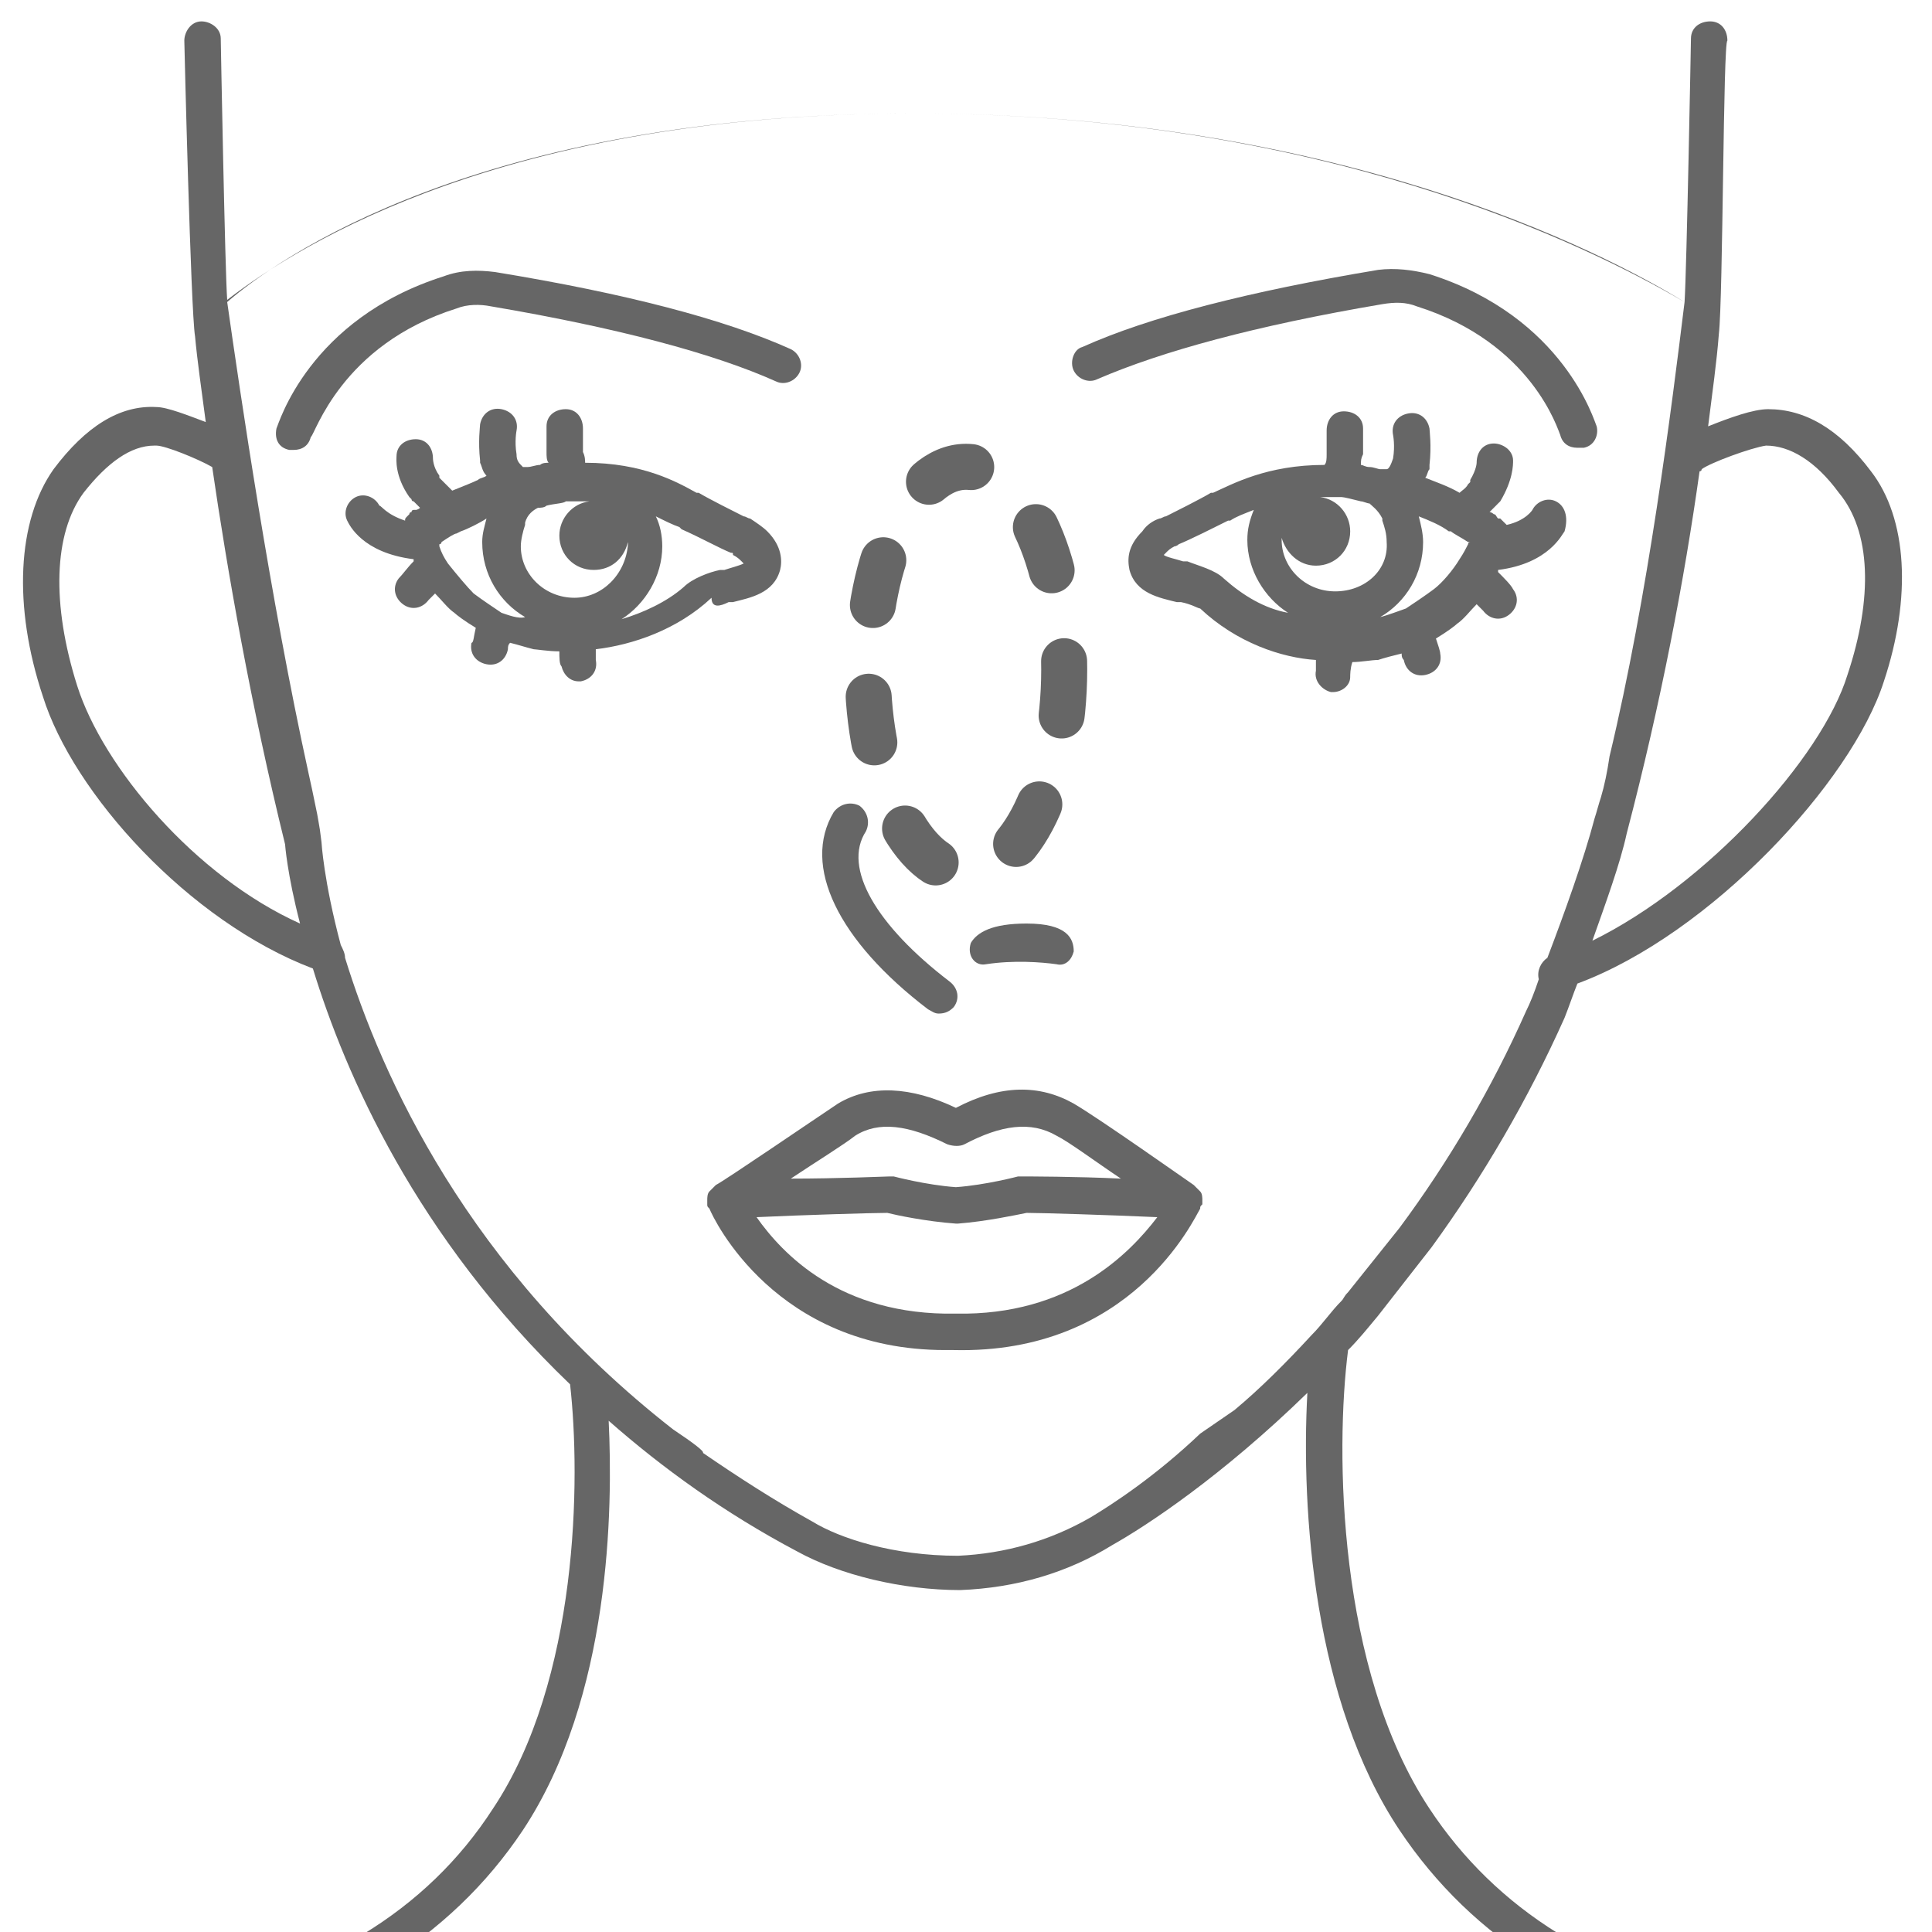 <?xml version="1.0" encoding="UTF-8"?>
<svg width="42px" height="42px" viewBox="0 0 42 42" version="1.1" xmlns="http://www.w3.org/2000/svg" xmlns:xlink="http://www.w3.org/1999/xlink">
    <!-- Generator: Sketch 46.2 (44496) - http://www.bohemiancoding.com/sketch -->
    <title>plastika_nosa</title>
    <desc>Created with Sketch.</desc>
    <defs></defs>
    <g id="Page-1" stroke="none" stroke-width="1" fill="none" fill-rule="evenodd">
        <g id="plastika_nosa">
            <g id="Page-1" transform="translate(0.5, 0)" fill="#666666">
                <path d="M19.907,22.034 C20.047,22.034 20.14,21.988 20.233,21.894 C20.373,21.708 20.326,21.475 20.14,21.335 C18.556,20.124 17.81,18.866 18.323,18.074 C18.416,17.887 18.37,17.655 18.183,17.515 C17.997,17.422 17.764,17.468 17.624,17.655 C16.925,18.819 17.717,20.45 19.674,21.941 C19.767,21.988 19.814,22.034 19.907,22.034 Z" id="Fill-1"></path>
                <path d="M22.47,20.962 C22.656,21.009 22.796,20.869 22.842,20.683 C22.842,20.403 22.702,20.077 21.817,20.077 C21.072,20.077 20.746,20.264 20.606,20.497 C20.513,20.776 20.699,21.009 20.932,20.962 C21.538,20.869 22.143,20.916 22.47,20.962 Z" id="Fill-3"></path>
                <path d="M15.947,26.46 C16.925,26.414 18.463,26.367 18.789,26.367 C18.975,26.414 19.627,26.553 20.28,26.6 L20.326,26.6 C20.932,26.553 21.584,26.414 21.817,26.367 C22.143,26.367 23.634,26.414 24.659,26.46 C24.054,27.252 22.749,28.603 20.28,28.557 C17.764,28.603 16.506,27.252 15.947,26.46 Z M20.093,24.876 C20.233,24.923 20.373,24.923 20.466,24.876 C21.258,24.457 21.91,24.364 22.47,24.69 C22.749,24.83 23.308,25.249 23.867,25.622 C22.889,25.575 21.817,25.575 21.724,25.575 L21.631,25.575 C21.631,25.575 20.932,25.761 20.28,25.808 C19.627,25.761 18.929,25.575 18.929,25.575 L18.835,25.575 C18.789,25.575 17.717,25.622 16.692,25.622 C17.251,25.249 17.857,24.876 18.09,24.69 C18.602,24.364 19.255,24.457 20.093,24.876 Z M25.451,25.761 C25.312,25.668 23.401,24.317 22.842,23.991 C22.097,23.572 21.258,23.572 20.28,24.084 C19.301,23.618 18.416,23.572 17.717,23.991 C17.158,24.364 15.248,25.668 15.062,25.761 L15.015,25.808 L14.922,25.901 C14.875,25.948 14.875,26.041 14.875,26.087 L14.875,26.181 C14.875,26.227 14.875,26.227 14.922,26.274 C15.015,26.507 16.366,29.349 20.047,29.349 L20.233,29.349 C24.1,29.442 25.451,26.507 25.591,26.274 C25.591,26.227 25.591,26.227 25.638,26.181 L25.638,26.087 C25.638,26.041 25.638,25.948 25.591,25.901 C25.591,25.901 25.545,25.855 25.498,25.808 L25.451,25.761 Z" id="Fill-5"></path>
                <path d="M33.931,9.734 C34.164,9.688 34.257,9.455 34.21,9.268 C34.164,9.175 33.512,6.892 30.576,5.96 C30.204,5.867 29.831,5.82 29.458,5.867 C26.663,6.333 24.473,6.892 23.029,7.544 C22.842,7.591 22.749,7.87 22.842,8.057 C22.935,8.243 23.168,8.336 23.355,8.243 C24.752,7.638 26.802,7.078 29.551,6.612 C29.831,6.566 30.064,6.566 30.297,6.659 C32.813,7.451 33.372,9.361 33.418,9.455 C33.465,9.641 33.605,9.734 33.791,9.734 L33.931,9.734 Z" id="Fill-7"></path>
                <path d="M10.17,6.659 C12.918,7.125 15.015,7.684 16.366,8.29 C16.552,8.383 16.785,8.29 16.879,8.103 C16.972,7.917 16.879,7.684 16.692,7.591 C15.248,6.939 13.105,6.38 10.263,5.914 C9.89,5.867 9.517,5.867 9.145,6.007 C6.209,6.939 5.557,9.222 5.51,9.315 C5.464,9.548 5.557,9.734 5.79,9.781 L5.883,9.781 C6.07,9.781 6.209,9.688 6.256,9.501 C6.349,9.455 6.908,7.498 9.424,6.706 C9.657,6.612 9.937,6.612 10.17,6.659 Z" id="Fill-9"></path>
                <g id="Group-13" transform="translate(0, 0.428)">
                    <path d="M34.117,20.022 C34.397,19.23 34.723,18.344 34.863,17.692 C35.608,14.85 36.121,12.148 36.447,9.818 C36.447,9.818 36.493,9.818 36.493,9.772 C36.68,9.632 37.565,9.306 37.891,9.259 C38.404,9.259 38.963,9.585 39.475,10.284 C40.174,11.123 40.221,12.567 39.662,14.244 C39.102,16.062 36.587,18.81 34.117,20.022 Z M32.952,20.86 C32.859,21.14 32.766,21.373 32.673,21.559 C31.927,23.237 30.996,24.821 29.924,26.265 L28.806,27.663 C28.713,27.756 28.713,27.802 28.666,27.849 C28.433,28.082 28.247,28.362 28.014,28.594 C27.455,29.2 26.896,29.759 26.337,30.225 C25.84,30.567 25.591,30.738 25.591,30.738 C24.613,31.669 23.681,32.275 23.215,32.555 C22.33,33.067 21.351,33.347 20.326,33.393 C18.929,33.393 17.764,33.021 17.158,32.648 C16.32,32.182 15.527,31.669 14.782,31.157 C14.813,31.126 14.596,30.955 14.13,30.644 C9.657,27.15 7.793,22.957 7.001,20.394 C7.001,20.301 6.955,20.208 6.908,20.115 C6.535,18.717 6.489,17.879 6.489,17.879 L6.454,17.609 C6.436,17.51 6.423,17.415 6.396,17.273 C6.302,16.82 6.268,16.644 6.209,16.388 C5.371,12.567 4.718,8.094 4.439,6.138 C5.51,5.206 9.937,2.038 19.348,2.038 C28.48,2.038 34.304,5.019 36.121,6.138 C35.841,8.421 35.329,12.521 34.49,16.015 C34.44,16.357 34.378,16.652 34.304,16.9 C34.257,17.04 34.21,17.226 34.164,17.366 C33.931,18.251 33.512,19.416 33.139,20.394 C32.999,20.488 32.906,20.674 32.952,20.86 Z M1.317,10.284 C1.83,9.632 2.342,9.259 2.855,9.259 L2.901,9.259 C3.088,9.259 3.787,9.539 4.113,9.725 C4.439,11.962 4.951,14.897 5.697,17.925 C5.697,17.925 5.743,18.577 6.023,19.649 C3.74,18.624 1.737,16.248 1.177,14.477 C0.618,12.707 0.665,11.169 1.317,10.284 Z M37.938,8.467 C37.612,8.467 37.099,8.654 36.633,8.84 C36.726,8.094 36.82,7.442 36.866,6.837 C36.959,6.044 36.959,0.456 37.052,0.456 C37.052,0.223 36.913,0.037 36.68,0.037 C36.447,0.037 36.26,0.177 36.26,0.41 C36.26,0.456 36.167,5.439 36.121,6.138 C33.977,4.88 28.2,2.038 19.348,2.038 C10.589,2.038 6.07,4.833 4.439,6.091 C4.392,5.485 4.299,0.456 4.299,0.41 C4.299,0.177 4.066,0.037 3.88,0.037 C3.647,0.037 3.507,0.27 3.507,0.456 C3.507,0.503 3.647,6.324 3.74,6.883 C3.787,7.396 3.88,8.048 3.973,8.747 C3.6,8.607 3.134,8.421 2.901,8.421 C2.109,8.374 1.364,8.84 0.665,9.772 C-0.127,10.89 -0.22,12.754 0.432,14.71 C1.084,16.807 3.6,19.602 6.302,20.627 C7.001,22.91 8.539,26.451 11.893,29.666 C12.126,31.716 12.08,36.096 10.216,38.891 C8.772,41.127 6.442,42.525 3.274,43.131 C3.041,43.177 2.901,43.364 2.948,43.597 C2.995,43.83 3.181,43.969 3.414,43.923 C6.768,43.271 9.284,41.733 10.868,39.357 C12.779,36.468 12.825,32.368 12.732,30.458 C13.897,31.483 15.248,32.462 16.832,33.3 C17.764,33.813 19.115,34.139 20.373,34.139 C21.584,34.092 22.702,33.766 23.681,33.16 C24.426,32.741 26.057,31.669 27.921,29.852 C27.781,32.415 28.06,36.562 29.924,39.357 C31.508,41.733 33.977,43.271 37.239,43.876 C37.518,43.876 37.705,43.737 37.705,43.55 C37.751,43.317 37.612,43.131 37.379,43.084 C34.304,42.525 32.021,41.081 30.576,38.891 C28.573,35.863 28.526,31.11 28.806,28.921 C29.039,28.688 29.225,28.455 29.458,28.175 L30.623,26.684 C31.741,25.147 32.72,23.469 33.512,21.699 C33.605,21.466 33.698,21.187 33.791,20.954 C36.68,19.882 39.755,16.574 40.454,14.384 C41.059,12.567 40.966,10.843 40.174,9.818 C39.475,8.887 38.73,8.467 37.938,8.467 Z" id="Fill-11"></path>
                </g>
                <path d="M31.229,12.157 C31.089,12.39 30.856,12.669 30.67,12.809 C30.483,12.949 30.204,13.135 30.064,13.228 C29.924,13.275 29.691,13.368 29.505,13.415 C30.064,13.089 30.437,12.483 30.437,11.784 C30.437,11.598 30.39,11.411 30.343,11.225 C30.576,11.318 30.809,11.411 30.996,11.551 L31.042,11.551 C31.089,11.598 31.275,11.691 31.415,11.784 L31.462,11.784 C31.462,11.784 31.415,11.784 31.415,11.831 C31.368,11.924 31.322,12.017 31.229,12.157 Z M27.362,11.738 L27.362,11.691 C27.455,12.017 27.734,12.297 28.107,12.297 C28.526,12.297 28.852,11.97 28.852,11.551 C28.852,11.178 28.573,10.852 28.2,10.806 L28.526,10.806 L28.62,10.806 L28.666,10.806 C28.713,10.806 28.899,10.852 29.085,10.899 C29.132,10.899 29.225,10.945 29.272,10.945 C29.318,10.992 29.458,11.085 29.551,11.272 L29.551,11.318 C29.598,11.458 29.645,11.598 29.645,11.784 C29.691,12.39 29.179,12.856 28.526,12.856 C27.874,12.856 27.362,12.343 27.362,11.738 Z M25.312,12.203 L25.218,12.203 C25.079,12.157 24.846,12.11 24.799,12.064 L24.846,12.017 C24.892,11.97 24.939,11.924 25.032,11.877 C25.032,11.877 25.079,11.877 25.125,11.831 C25.358,11.738 25.917,11.458 26.197,11.318 L26.243,11.318 C26.383,11.225 26.523,11.178 26.756,11.085 C26.663,11.318 26.616,11.505 26.616,11.738 C26.616,12.39 26.989,12.995 27.501,13.322 C26.989,13.228 26.523,12.949 26.104,12.576 C25.917,12.39 25.545,12.297 25.312,12.203 Z M32.813,11.085 C32.813,11.085 32.673,11.318 32.254,11.411 C32.207,11.365 32.16,11.318 32.114,11.272 L32.067,11.272 C32.021,11.225 32.021,11.178 31.974,11.178 C31.974,11.178 31.927,11.132 31.881,11.132 C31.927,11.085 31.974,11.039 32.021,10.992 L32.067,10.945 L32.114,10.899 C32.393,10.433 32.393,10.107 32.393,10.014 C32.393,9.781 32.16,9.641 31.974,9.641 C31.741,9.641 31.601,9.827 31.601,10.06 C31.601,10.06 31.601,10.2 31.462,10.433 L31.462,10.48 L31.415,10.526 C31.368,10.619 31.275,10.666 31.229,10.713 C30.996,10.573 30.716,10.48 30.483,10.386 C30.53,10.34 30.53,10.247 30.576,10.2 L30.576,10.153 L30.576,10.107 C30.623,9.688 30.576,9.361 30.576,9.315 C30.53,9.082 30.343,8.942 30.11,8.989 C29.877,9.035 29.738,9.222 29.784,9.455 C29.784,9.455 29.831,9.688 29.784,9.967 C29.738,10.107 29.691,10.2 29.645,10.2 L29.598,10.2 L29.551,10.2 L29.505,10.2 C29.458,10.2 29.365,10.153 29.272,10.153 C29.179,10.153 29.132,10.107 29.085,10.107 C29.085,10.014 29.085,9.967 29.132,9.874 L29.132,9.734 L29.132,9.315 C29.132,9.082 28.946,8.942 28.713,8.942 C28.48,8.942 28.34,9.128 28.34,9.361 L28.34,9.734 L28.34,9.874 C28.34,9.967 28.34,10.06 28.293,10.107 C27.035,10.107 26.29,10.526 25.871,10.713 L25.824,10.713 C25.591,10.852 25.032,11.132 24.846,11.225 C24.799,11.225 24.752,11.272 24.706,11.272 C24.566,11.318 24.426,11.411 24.333,11.551 C24.007,11.877 24.007,12.157 24.054,12.39 C24.193,12.902 24.706,12.995 25.079,13.089 L25.172,13.089 C25.405,13.135 25.545,13.228 25.591,13.228 C26.383,13.974 27.362,14.3 28.107,14.347 L28.107,14.58 C28.06,14.812 28.247,14.999 28.433,15.045 L28.48,15.045 C28.666,15.045 28.852,14.906 28.852,14.719 C28.852,14.673 28.852,14.533 28.899,14.393 C29.085,14.393 29.318,14.347 29.458,14.347 C29.598,14.3 29.784,14.253 29.971,14.207 C29.971,14.253 29.971,14.3 30.017,14.347 C30.064,14.58 30.25,14.719 30.483,14.673 C30.716,14.626 30.856,14.44 30.809,14.207 C30.809,14.16 30.763,14.02 30.716,13.881 C30.949,13.741 31.135,13.601 31.182,13.555 C31.322,13.461 31.462,13.275 31.601,13.135 C31.648,13.182 31.695,13.228 31.741,13.275 C31.881,13.461 32.114,13.508 32.3,13.368 C32.487,13.228 32.533,12.995 32.393,12.809 C32.347,12.716 32.207,12.576 32.067,12.436 L32.067,12.39 C33.185,12.25 33.465,11.598 33.512,11.551 C33.605,11.225 33.512,10.992 33.325,10.899 C33.139,10.806 32.906,10.899 32.813,11.085 Z" id="Fill-14"></path>
                <path d="M13.897,11.877 C13.897,11.644 13.85,11.411 13.757,11.225 C13.943,11.318 14.13,11.411 14.27,11.458 L14.316,11.505 C14.735,11.691 15.155,11.924 15.388,12.017 C15.434,12.017 15.434,12.017 15.434,12.064 C15.527,12.11 15.574,12.157 15.621,12.203 L15.667,12.25 C15.574,12.297 15.388,12.343 15.248,12.39 L15.155,12.39 C14.922,12.436 14.549,12.576 14.363,12.762 C13.99,13.089 13.477,13.322 13.012,13.461 C13.524,13.135 13.897,12.53 13.897,11.877 Z M10.822,11.877 C10.822,11.738 10.868,11.551 10.915,11.411 L10.915,11.365 C10.962,11.178 11.101,11.085 11.195,11.039 C11.241,11.039 11.334,11.039 11.381,10.992 C11.567,10.945 11.754,10.945 11.8,10.899 L11.847,10.899 L11.987,10.899 L12.313,10.899 C11.94,10.945 11.66,11.272 11.66,11.644 C11.66,12.064 11.987,12.39 12.406,12.39 C12.779,12.39 13.058,12.157 13.151,11.784 L13.151,11.831 C13.105,12.483 12.592,12.995 11.987,12.995 C11.334,12.995 10.822,12.483 10.822,11.877 Z M9.797,12.902 C9.657,12.762 9.424,12.483 9.238,12.25 C9.145,12.11 9.098,12.017 9.051,11.877 L9.051,11.831 C9.051,11.831 9.098,11.831 9.098,11.784 C9.238,11.691 9.377,11.598 9.424,11.598 L9.517,11.551 C9.657,11.505 9.937,11.365 10.076,11.272 C10.03,11.458 9.983,11.598 9.983,11.784 C9.983,12.483 10.356,13.089 10.915,13.415 C10.775,13.461 10.542,13.368 10.402,13.322 C10.263,13.228 9.983,13.042 9.797,12.902 Z M15.434,13.089 C15.807,12.995 16.32,12.902 16.459,12.39 C16.506,12.203 16.506,11.877 16.18,11.551 C16.087,11.458 15.947,11.365 15.807,11.272 C15.76,11.272 15.714,11.225 15.667,11.225 C15.481,11.132 14.922,10.852 14.689,10.713 L14.642,10.713 C14.223,10.48 13.477,10.06 12.22,10.06 C12.22,10.014 12.22,9.92 12.173,9.827 L12.173,9.688 L12.173,9.315 C12.173,9.082 12.033,8.895 11.8,8.895 C11.567,8.895 11.381,9.035 11.381,9.268 L11.381,9.688 L11.381,9.827 C11.381,9.92 11.381,10.014 11.427,10.06 C11.381,10.06 11.288,10.06 11.241,10.107 C11.148,10.107 11.055,10.153 10.962,10.153 L10.915,10.153 L10.868,10.153 C10.775,10.06 10.729,10.014 10.729,9.874 C10.682,9.594 10.729,9.361 10.729,9.361 C10.775,9.128 10.635,8.942 10.402,8.895 C10.17,8.849 9.983,8.989 9.937,9.222 C9.937,9.268 9.89,9.594 9.937,10.014 L9.937,10.06 C9.983,10.153 9.983,10.247 10.076,10.34 C10.03,10.386 9.937,10.386 9.89,10.433 C9.797,10.48 9.564,10.573 9.331,10.666 C9.238,10.573 9.191,10.526 9.098,10.433 L9.051,10.386 L9.051,10.34 C8.912,10.153 8.912,9.967 8.912,9.967 C8.912,9.734 8.772,9.548 8.539,9.548 C8.306,9.548 8.12,9.688 8.12,9.92 C8.12,9.967 8.073,10.34 8.399,10.806 L8.446,10.852 C8.446,10.852 8.446,10.899 8.492,10.899 C8.539,10.945 8.585,10.992 8.632,11.039 C8.585,11.085 8.539,11.085 8.539,11.085 L8.492,11.085 C8.492,11.085 8.446,11.085 8.446,11.132 C8.446,11.132 8.399,11.132 8.399,11.178 L8.352,11.225 C8.306,11.272 8.306,11.272 8.306,11.318 C7.887,11.178 7.793,10.992 7.747,10.992 C7.654,10.806 7.421,10.713 7.234,10.806 C7.048,10.899 6.955,11.132 7.048,11.318 C7.095,11.411 7.374,12.017 8.492,12.157 L8.492,12.203 C8.352,12.343 8.259,12.483 8.166,12.576 C8.026,12.762 8.073,12.995 8.259,13.135 C8.446,13.275 8.679,13.228 8.818,13.042 C8.865,12.995 8.912,12.949 8.958,12.902 C9.098,13.042 9.238,13.228 9.377,13.322 C9.424,13.368 9.61,13.508 9.843,13.648 C9.797,13.834 9.797,13.974 9.75,13.974 C9.704,14.207 9.843,14.393 10.076,14.44 C10.309,14.486 10.496,14.347 10.542,14.114 C10.542,14.067 10.542,14.02 10.589,13.974 C10.775,14.02 10.915,14.067 11.101,14.114 C11.148,14.114 11.427,14.16 11.66,14.16 C11.66,14.3 11.66,14.44 11.707,14.486 C11.754,14.673 11.893,14.812 12.08,14.812 L12.126,14.812 C12.359,14.766 12.499,14.58 12.452,14.347 L12.452,14.114 C13.245,14.02 14.223,13.694 14.968,12.995 C14.968,13.228 15.155,13.182 15.341,13.089 L15.434,13.089 Z" id="Fill-16"></path>
            </g>
            <ellipse id="Oval-2" stroke="#666666" stroke-linecap="round" stroke-dasharray="1,2" cx="21" cy="14.556" rx="2.135" ry="4.408"></ellipse>
        </g>
    </g>
</svg>